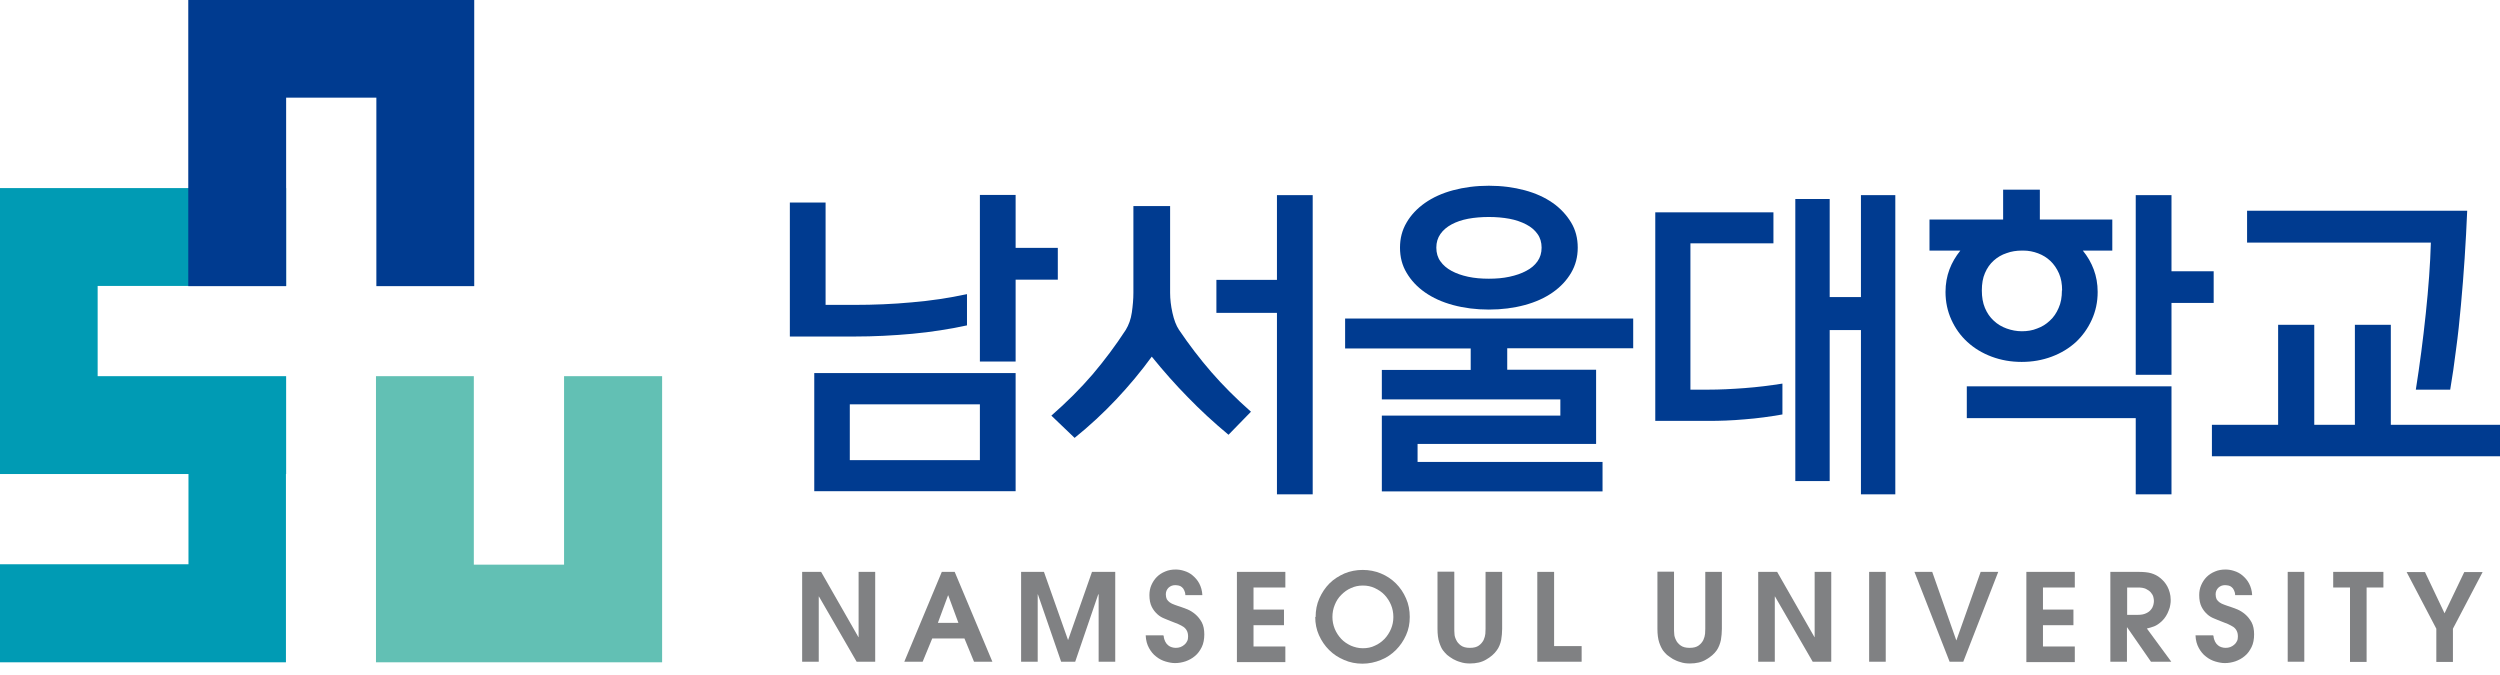 <svg width="200" height="54" viewBox="0 0 200 54" fill="none" xmlns="http://www.w3.org/2000/svg">
<path d="M77.359 26.031C75.969 26.328 74.516 26.562 72.984 26.703C71.453 26.844 69.906 26.922 68.344 26.922H63.188V16.203H66.047V24.391H68.344C69.906 24.391 71.438 24.328 72.938 24.188C74.438 24.062 75.906 23.844 77.359 23.531V26.016V26.031ZM81.25 39.297H65.141V29.844H81.25V39.297ZM78.391 36.812V32.344H67.984V36.812H78.391ZM84.625 22.375H81.25V28.922H78.391V15.594H81.25V19.828H84.625V22.375Z" fill="#003B90"/>
<path d="M100.062 32.953L98.281 34.781C97.094 33.797 96.016 32.797 95.031 31.781C94.047 30.781 93.078 29.688 92.141 28.531C91.266 29.734 90.312 30.875 89.297 31.953C88.281 33.031 87.172 34.062 85.969 35.031L84.109 33.25C85.344 32.172 86.438 31.078 87.406 29.953C88.359 28.828 89.25 27.641 90.062 26.391C90.297 26 90.469 25.547 90.547 25C90.625 24.453 90.672 23.938 90.672 23.422V16.484H93.609V23.422C93.609 23.938 93.672 24.469 93.797 25.031C93.922 25.594 94.094 26.047 94.312 26.375C95.125 27.578 95.984 28.703 96.906 29.766C97.828 30.828 98.891 31.891 100.078 32.938L100.062 32.953ZM105.016 39.547H102.156V25.031H97.312V22.391H102.156V15.609H105.016V39.547Z" fill="#003B90"/>
<path d="M130.641 27.859H120.578V29.578H127.688V35.516H113.406V36.953H128.203V39.312H110.547V33.25H124.828V31.953H110.547V29.594H117.656V27.875H107.609V25.484H130.656V27.875L130.641 27.859ZM126.219 19.812C126.219 20.547 126.047 21.219 125.688 21.828C125.328 22.438 124.844 22.953 124.219 23.391C123.594 23.828 122.844 24.172 121.969 24.406C121.094 24.641 120.141 24.766 119.109 24.766C118.078 24.766 117.125 24.641 116.25 24.406C115.375 24.172 114.625 23.828 114 23.391C113.375 22.953 112.891 22.438 112.531 21.828C112.172 21.234 112 20.562 112 19.812C112 19.062 112.172 18.406 112.531 17.797C112.875 17.203 113.375 16.672 114 16.234C114.625 15.797 115.375 15.453 116.25 15.219C117.125 14.984 118.078 14.859 119.109 14.859C120.141 14.859 121.094 14.984 121.969 15.219C122.844 15.453 123.594 15.797 124.219 16.234C124.844 16.672 125.328 17.203 125.688 17.797C126.047 18.391 126.219 19.062 126.219 19.812ZM123.328 19.812C123.328 19.391 123.219 19.016 123 18.719C122.781 18.406 122.484 18.156 122.094 17.953C121.703 17.75 121.25 17.594 120.75 17.5C120.234 17.406 119.688 17.359 119.109 17.359C118.531 17.359 117.953 17.406 117.453 17.5C116.953 17.594 116.5 17.75 116.125 17.953C115.75 18.156 115.453 18.406 115.234 18.719C115.016 19.031 114.906 19.391 114.906 19.812C114.906 20.234 115.016 20.609 115.234 20.906C115.453 21.219 115.75 21.469 116.125 21.672C116.5 21.875 116.938 22.031 117.453 22.141C117.953 22.25 118.516 22.297 119.109 22.297C119.703 22.297 120.25 22.25 120.75 22.141C121.266 22.031 121.719 21.875 122.094 21.672C122.484 21.469 122.781 21.219 123 20.906C123.219 20.594 123.328 20.234 123.328 19.812Z" fill="#003B90"/>
<path d="M142.594 33.156C141.609 33.328 140.609 33.469 139.578 33.547C138.547 33.641 137.578 33.672 136.672 33.672H132.422V16.984H141.875V19.469H135.234V31.172H136.672C137.578 31.172 138.547 31.125 139.578 31.047C140.609 30.969 141.609 30.844 142.594 30.688V33.125V33.156ZM151.625 39.547H148.875V26.406H146.375V38.484H143.625V15.922H146.375V23.766H148.875V15.609H151.625V39.547Z" fill="#003B90"/>
<path d="M169 20.047H166.625C167 20.5 167.297 21.016 167.5 21.562C167.703 22.109 167.813 22.703 167.813 23.359C167.813 24.156 167.656 24.891 167.344 25.578C167.031 26.266 166.609 26.859 166.078 27.359C165.531 27.859 164.891 28.25 164.141 28.531C163.391 28.812 162.594 28.953 161.734 28.953C160.875 28.953 160.078 28.812 159.328 28.531C158.578 28.25 157.938 27.859 157.391 27.359C156.844 26.859 156.422 26.266 156.109 25.578C155.797 24.891 155.641 24.141 155.641 23.359C155.641 22.703 155.75 22.109 155.953 21.562C156.156 21.016 156.453 20.516 156.828 20.047H154.359V17.562H160.25V15.172H163.188V17.562H168.984V20.047H169ZM173.719 39.547H170.859V33.453H157.344V30.906H173.719V39.547ZM164.969 23.234C164.969 22.719 164.891 22.266 164.719 21.875C164.547 21.484 164.313 21.141 164.031 20.875C163.75 20.609 163.422 20.406 163.047 20.266C162.672 20.125 162.281 20.047 161.875 20.047H161.75C161.328 20.047 160.906 20.109 160.531 20.25C160.141 20.375 159.797 20.578 159.5 20.844C159.203 21.109 158.969 21.438 158.797 21.844C158.625 22.234 158.547 22.703 158.547 23.234C158.547 23.766 158.625 24.234 158.797 24.641C158.969 25.047 159.203 25.391 159.5 25.656C159.797 25.938 160.141 26.141 160.531 26.281C160.922 26.422 161.328 26.5 161.75 26.5C162.172 26.5 162.594 26.438 162.969 26.281C163.359 26.141 163.687 25.938 163.984 25.656C164.281 25.391 164.516 25.047 164.688 24.641C164.875 24.234 164.953 23.766 164.953 23.234H164.969ZM177.094 24.234H173.719V29.984H170.859V15.609H173.719V21.703H177.094V24.25V24.234Z" fill="#003B90"/>
<path d="M200 36.5H176.953V33.984H182.25V25.984H185.141V33.984H188.391V25.984H191.266V33.984H200V36.5ZM197.375 16.875C197.328 18.125 197.25 19.391 197.172 20.656C197.094 21.922 196.984 23.172 196.875 24.406C196.766 25.641 196.641 26.812 196.484 27.953C196.344 29.094 196.187 30.172 196.016 31.172H193.266C193.578 29.203 193.844 27.172 194.062 25.094C194.281 23.016 194.422 21.125 194.469 19.406H179.766V16.859H197.375V16.875Z" fill="#003B90"/>
<path d="M64.172 45.75H65.688L68.672 50.969H68.688V45.75H70.016V52.938H68.531L65.516 47.719H65.5V52.938H64.172V45.75Z" fill="#808183"/>
<path d="M75.328 45.75H76.375L79.391 52.938H77.922L77.156 51.078H74.578L73.812 52.938H72.344L75.344 45.75H75.328ZM75.016 49.828H76.672L75.859 47.625H75.844L75.031 49.828H75.016Z" fill="#808183"/>
<path d="M81.656 45.75H83.516L85.438 51.188H85.453L87.359 45.75H89.219V52.938H87.891V47.547H87.859L86.016 52.938H84.891L83.031 47.547H83.016V52.938H81.688V45.75H81.656Z" fill="#808183"/>
<path d="M93.094 50.875C93.109 51.062 93.156 51.203 93.219 51.328C93.281 51.453 93.359 51.547 93.453 51.625C93.547 51.703 93.641 51.75 93.75 51.781C93.859 51.812 93.953 51.828 94.062 51.828C94.188 51.828 94.312 51.812 94.438 51.766C94.562 51.719 94.656 51.656 94.75 51.578C94.844 51.5 94.922 51.406 94.969 51.297C95.031 51.188 95.047 51.062 95.047 50.922C95.047 50.734 95.016 50.594 94.953 50.469C94.891 50.344 94.812 50.25 94.688 50.156C94.578 50.078 94.422 50 94.25 49.922C94.078 49.859 93.875 49.781 93.656 49.688C93.516 49.641 93.359 49.562 93.156 49.484C92.953 49.406 92.766 49.297 92.594 49.141C92.422 48.984 92.266 48.797 92.141 48.547C92.016 48.297 91.953 47.984 91.953 47.609C91.953 47.328 92 47.062 92.109 46.812C92.219 46.562 92.359 46.344 92.547 46.156C92.734 45.969 92.953 45.828 93.219 45.719C93.469 45.609 93.75 45.562 94.062 45.562C94.266 45.562 94.5 45.594 94.734 45.672C94.984 45.75 95.203 45.859 95.406 46.031C95.609 46.203 95.797 46.406 95.938 46.672C96.078 46.938 96.172 47.25 96.188 47.609H94.828C94.828 47.453 94.781 47.312 94.734 47.219C94.688 47.109 94.625 47.031 94.547 46.969C94.469 46.906 94.391 46.859 94.297 46.844C94.203 46.828 94.109 46.812 94.016 46.812C93.812 46.812 93.641 46.875 93.484 47.016C93.344 47.156 93.266 47.328 93.266 47.547C93.266 47.703 93.297 47.828 93.344 47.938C93.406 48.031 93.484 48.125 93.578 48.188C93.688 48.266 93.812 48.328 93.953 48.375C94.109 48.438 94.266 48.484 94.453 48.547C94.609 48.594 94.781 48.672 95 48.75C95.219 48.844 95.422 48.969 95.625 49.141C95.828 49.312 96 49.531 96.141 49.781C96.281 50.047 96.344 50.375 96.344 50.75C96.344 51.125 96.281 51.484 96.141 51.766C96 52.047 95.828 52.297 95.594 52.484C95.375 52.672 95.109 52.812 94.844 52.906C94.562 53 94.281 53.047 94 53.047C93.766 53.047 93.516 53 93.25 52.922C92.984 52.844 92.734 52.719 92.5 52.531C92.266 52.359 92.078 52.125 91.922 51.844C91.766 51.562 91.672 51.234 91.656 50.828H93.062L93.094 50.875Z" fill="#808183"/>
<path d="M98.953 45.75H102.828V47H100.281V48.766H102.719V50.016H100.281V51.719H102.828V52.969H98.953V45.781V45.75Z" fill="#808183"/>
<path d="M105.25 49.359C105.25 48.828 105.344 48.328 105.547 47.875C105.75 47.422 106.016 47.016 106.359 46.672C106.703 46.328 107.109 46.078 107.562 45.875C108.016 45.688 108.5 45.594 109.016 45.594C109.531 45.594 110.016 45.688 110.469 45.875C110.922 46.062 111.328 46.328 111.672 46.672C112.016 47.016 112.281 47.406 112.484 47.875C112.688 48.328 112.781 48.828 112.781 49.359C112.781 49.891 112.688 50.359 112.484 50.812C112.281 51.266 112.016 51.656 111.672 52C111.328 52.344 110.938 52.609 110.469 52.797C110.016 52.984 109.516 53.094 109 53.094C108.484 53.094 107.984 53 107.531 52.797C107.078 52.609 106.672 52.344 106.328 52C105.984 51.656 105.719 51.266 105.516 50.812C105.313 50.359 105.219 49.875 105.219 49.359H105.25ZM106.594 49.359C106.594 49.688 106.656 50 106.781 50.312C106.906 50.609 107.078 50.875 107.297 51.109C107.516 51.344 107.781 51.516 108.078 51.656C108.375 51.781 108.688 51.859 109.031 51.859C109.375 51.859 109.703 51.797 109.984 51.656C110.281 51.531 110.531 51.344 110.766 51.109C110.984 50.875 111.156 50.609 111.281 50.312C111.406 50.016 111.469 49.703 111.469 49.359C111.469 49.016 111.406 48.688 111.281 48.391C111.156 48.094 110.984 47.828 110.766 47.594C110.547 47.359 110.281 47.188 109.984 47.047C109.688 46.906 109.375 46.844 109.031 46.844C108.688 46.844 108.375 46.906 108.078 47.047C107.781 47.172 107.531 47.359 107.297 47.594C107.063 47.828 106.906 48.078 106.781 48.391C106.656 48.688 106.594 49.016 106.594 49.359Z" fill="#808183"/>
<path d="M116.344 45.75V50.312C116.344 50.406 116.344 50.531 116.359 50.703C116.359 50.875 116.422 51.047 116.5 51.203C116.578 51.375 116.703 51.516 116.875 51.641C117.047 51.766 117.281 51.828 117.594 51.828C117.906 51.828 118.141 51.766 118.313 51.641C118.484 51.516 118.609 51.359 118.688 51.203C118.766 51.031 118.813 50.859 118.828 50.703C118.828 50.531 118.844 50.406 118.844 50.312V45.75H120.172V50.312C120.172 50.609 120.141 50.906 120.094 51.203C120.031 51.5 119.922 51.781 119.75 52.016C119.547 52.312 119.25 52.562 118.891 52.766C118.531 52.984 118.094 53.078 117.594 53.078C117.328 53.078 117.063 53.047 116.844 52.969C116.609 52.906 116.406 52.812 116.234 52.719C116.047 52.609 115.906 52.5 115.766 52.391C115.641 52.266 115.531 52.156 115.453 52.047C115.328 51.891 115.234 51.672 115.141 51.391C115.047 51.109 115 50.75 115 50.297V45.734H116.328L116.344 45.75Z" fill="#808183"/>
<path d="M123 45.75H124.328V51.688H126.531V52.938H122.984V45.75H123Z" fill="#808183"/>
<path d="M133.922 45.75V50.312C133.922 50.406 133.922 50.531 133.938 50.703C133.938 50.875 134 51.047 134.078 51.203C134.156 51.375 134.281 51.516 134.453 51.641C134.625 51.766 134.859 51.828 135.172 51.828C135.484 51.828 135.719 51.766 135.891 51.641C136.063 51.516 136.188 51.359 136.266 51.203C136.344 51.031 136.391 50.859 136.406 50.703C136.406 50.531 136.422 50.406 136.422 50.312V45.75H137.75V50.312C137.75 50.609 137.719 50.906 137.672 51.203C137.609 51.5 137.5 51.781 137.344 52.016C137.141 52.312 136.844 52.562 136.484 52.766C136.125 52.984 135.688 53.078 135.188 53.078C134.906 53.078 134.656 53.047 134.438 52.969C134.203 52.906 134 52.812 133.828 52.719C133.656 52.609 133.5 52.5 133.359 52.391C133.234 52.266 133.125 52.156 133.047 52.047C132.938 51.891 132.828 51.672 132.734 51.391C132.641 51.109 132.594 50.75 132.594 50.297V45.734H133.922V45.75Z" fill="#808183"/>
<path d="M140.656 45.75H142.172L145.156 50.969H145.172V45.75H146.5V52.938H145.016L142 47.719H141.984V52.938H140.656V45.75Z" fill="#808183"/>
<path d="M149.531 45.75H150.859V52.938H149.531V45.75Z" fill="#808183"/>
<path d="M153.172 45.75H154.578L156.5 51.219H156.516L158.453 45.75H159.859L157.062 52.938H155.969L153.156 45.75H153.172Z" fill="#808183"/>
<path d="M162.109 45.75H165.984V47H163.437V48.766H165.875V50.016H163.437V51.719H165.984V52.969H162.109V45.781V45.75Z" fill="#808183"/>
<path d="M168.844 45.75H171.063C171.484 45.75 171.828 45.781 172.094 45.859C172.359 45.938 172.609 46.062 172.813 46.234C172.922 46.312 173.016 46.422 173.125 46.531C173.219 46.641 173.313 46.781 173.391 46.922C173.469 47.062 173.531 47.234 173.578 47.406C173.625 47.578 173.656 47.766 173.656 47.984C173.656 48.094 173.656 48.234 173.625 48.375C173.609 48.531 173.563 48.672 173.5 48.828C173.438 48.984 173.375 49.141 173.281 49.281C173.188 49.438 173.078 49.562 172.953 49.688C172.734 49.891 172.531 50.031 172.328 50.109C172.125 50.188 171.938 50.234 171.75 50.281L173.703 52.938H172.078L170.172 50.188H170.156V52.938H168.828V45.75H168.844ZM170.172 49.188H171.031C171.313 49.188 171.531 49.141 171.688 49.062C171.859 48.984 171.984 48.891 172.078 48.766C172.172 48.656 172.234 48.531 172.266 48.406C172.297 48.281 172.313 48.172 172.313 48.078C172.313 47.984 172.297 47.875 172.266 47.75C172.234 47.625 172.156 47.5 172.063 47.391C171.969 47.281 171.828 47.188 171.672 47.109C171.5 47.031 171.297 47 171.031 47H170.172V49.203V49.188Z" fill="#808183"/>
<path d="M177.078 50.875C177.094 51.062 177.141 51.203 177.203 51.328C177.266 51.453 177.344 51.547 177.437 51.625C177.531 51.703 177.625 51.75 177.734 51.781C177.844 51.812 177.937 51.828 178.047 51.828C178.172 51.828 178.297 51.812 178.422 51.766C178.547 51.719 178.641 51.656 178.734 51.578C178.828 51.5 178.906 51.406 178.953 51.297C179.016 51.188 179.031 51.062 179.031 50.922C179.031 50.734 179 50.594 178.937 50.469C178.875 50.344 178.797 50.25 178.672 50.156C178.547 50.078 178.406 50 178.234 49.922C178.062 49.859 177.859 49.781 177.641 49.688C177.5 49.641 177.344 49.562 177.141 49.484C176.937 49.406 176.75 49.297 176.578 49.141C176.406 48.984 176.25 48.797 176.125 48.547C176 48.297 175.937 47.984 175.937 47.609C175.937 47.328 175.984 47.062 176.094 46.812C176.203 46.562 176.344 46.344 176.531 46.156C176.719 45.969 176.938 45.828 177.203 45.719C177.453 45.609 177.734 45.562 178.047 45.562C178.25 45.562 178.484 45.594 178.719 45.672C178.969 45.75 179.187 45.859 179.391 46.031C179.594 46.203 179.781 46.406 179.922 46.672C180.062 46.938 180.156 47.25 180.172 47.609H178.812C178.812 47.453 178.766 47.312 178.719 47.219C178.672 47.109 178.609 47.031 178.531 46.969C178.453 46.906 178.375 46.859 178.281 46.844C178.187 46.828 178.094 46.812 178 46.812C177.797 46.812 177.625 46.875 177.469 47.016C177.328 47.156 177.25 47.328 177.25 47.547C177.25 47.703 177.281 47.828 177.328 47.938C177.391 48.031 177.469 48.125 177.562 48.188C177.672 48.266 177.797 48.328 177.937 48.375C178.094 48.438 178.25 48.484 178.437 48.547C178.594 48.594 178.766 48.672 178.984 48.75C179.203 48.844 179.406 48.969 179.609 49.141C179.812 49.312 179.984 49.531 180.125 49.781C180.266 50.047 180.328 50.375 180.328 50.75C180.328 51.125 180.266 51.484 180.125 51.766C179.984 52.047 179.812 52.297 179.578 52.484C179.359 52.672 179.094 52.812 178.828 52.906C178.547 53 178.266 53.047 177.984 53.047C177.75 53.047 177.5 53 177.234 52.922C176.969 52.844 176.719 52.719 176.484 52.531C176.25 52.359 176.062 52.125 175.906 51.844C175.75 51.562 175.656 51.234 175.641 50.828H177.047L177.078 50.875Z" fill="#808183"/>
<path d="M183.016 45.75H184.344V52.938H183.016V45.75Z" fill="#808183"/>
<path d="M187.984 47H186.656V45.75H190.672V47H189.328V52.953H188V47H187.984Z" fill="#808183"/>
<path d="M194.906 50.297L192.531 45.766H194L195.563 49.062L197.141 45.766H198.609L196.234 50.297V52.953H194.906V50.297Z" fill="#808183"/>
<path d="M52.969 52.984H30.078V30.094H37.906V45.172H45.125V30.094H52.969V52.984Z" fill="#62C0B4"/>
<path d="M22.891 22.875V15.047H0V30.094V37.922H15.078V45.141H0V52.984H22.875V37.922H22.891V30.094H7.812V22.875H22.891Z" fill="#009BB4"/>
<path d="M37.938 0H15.062V22.891H22.891V7.812H30.109V22.891H37.938V0Z" fill="#003B90"/>
</svg>
